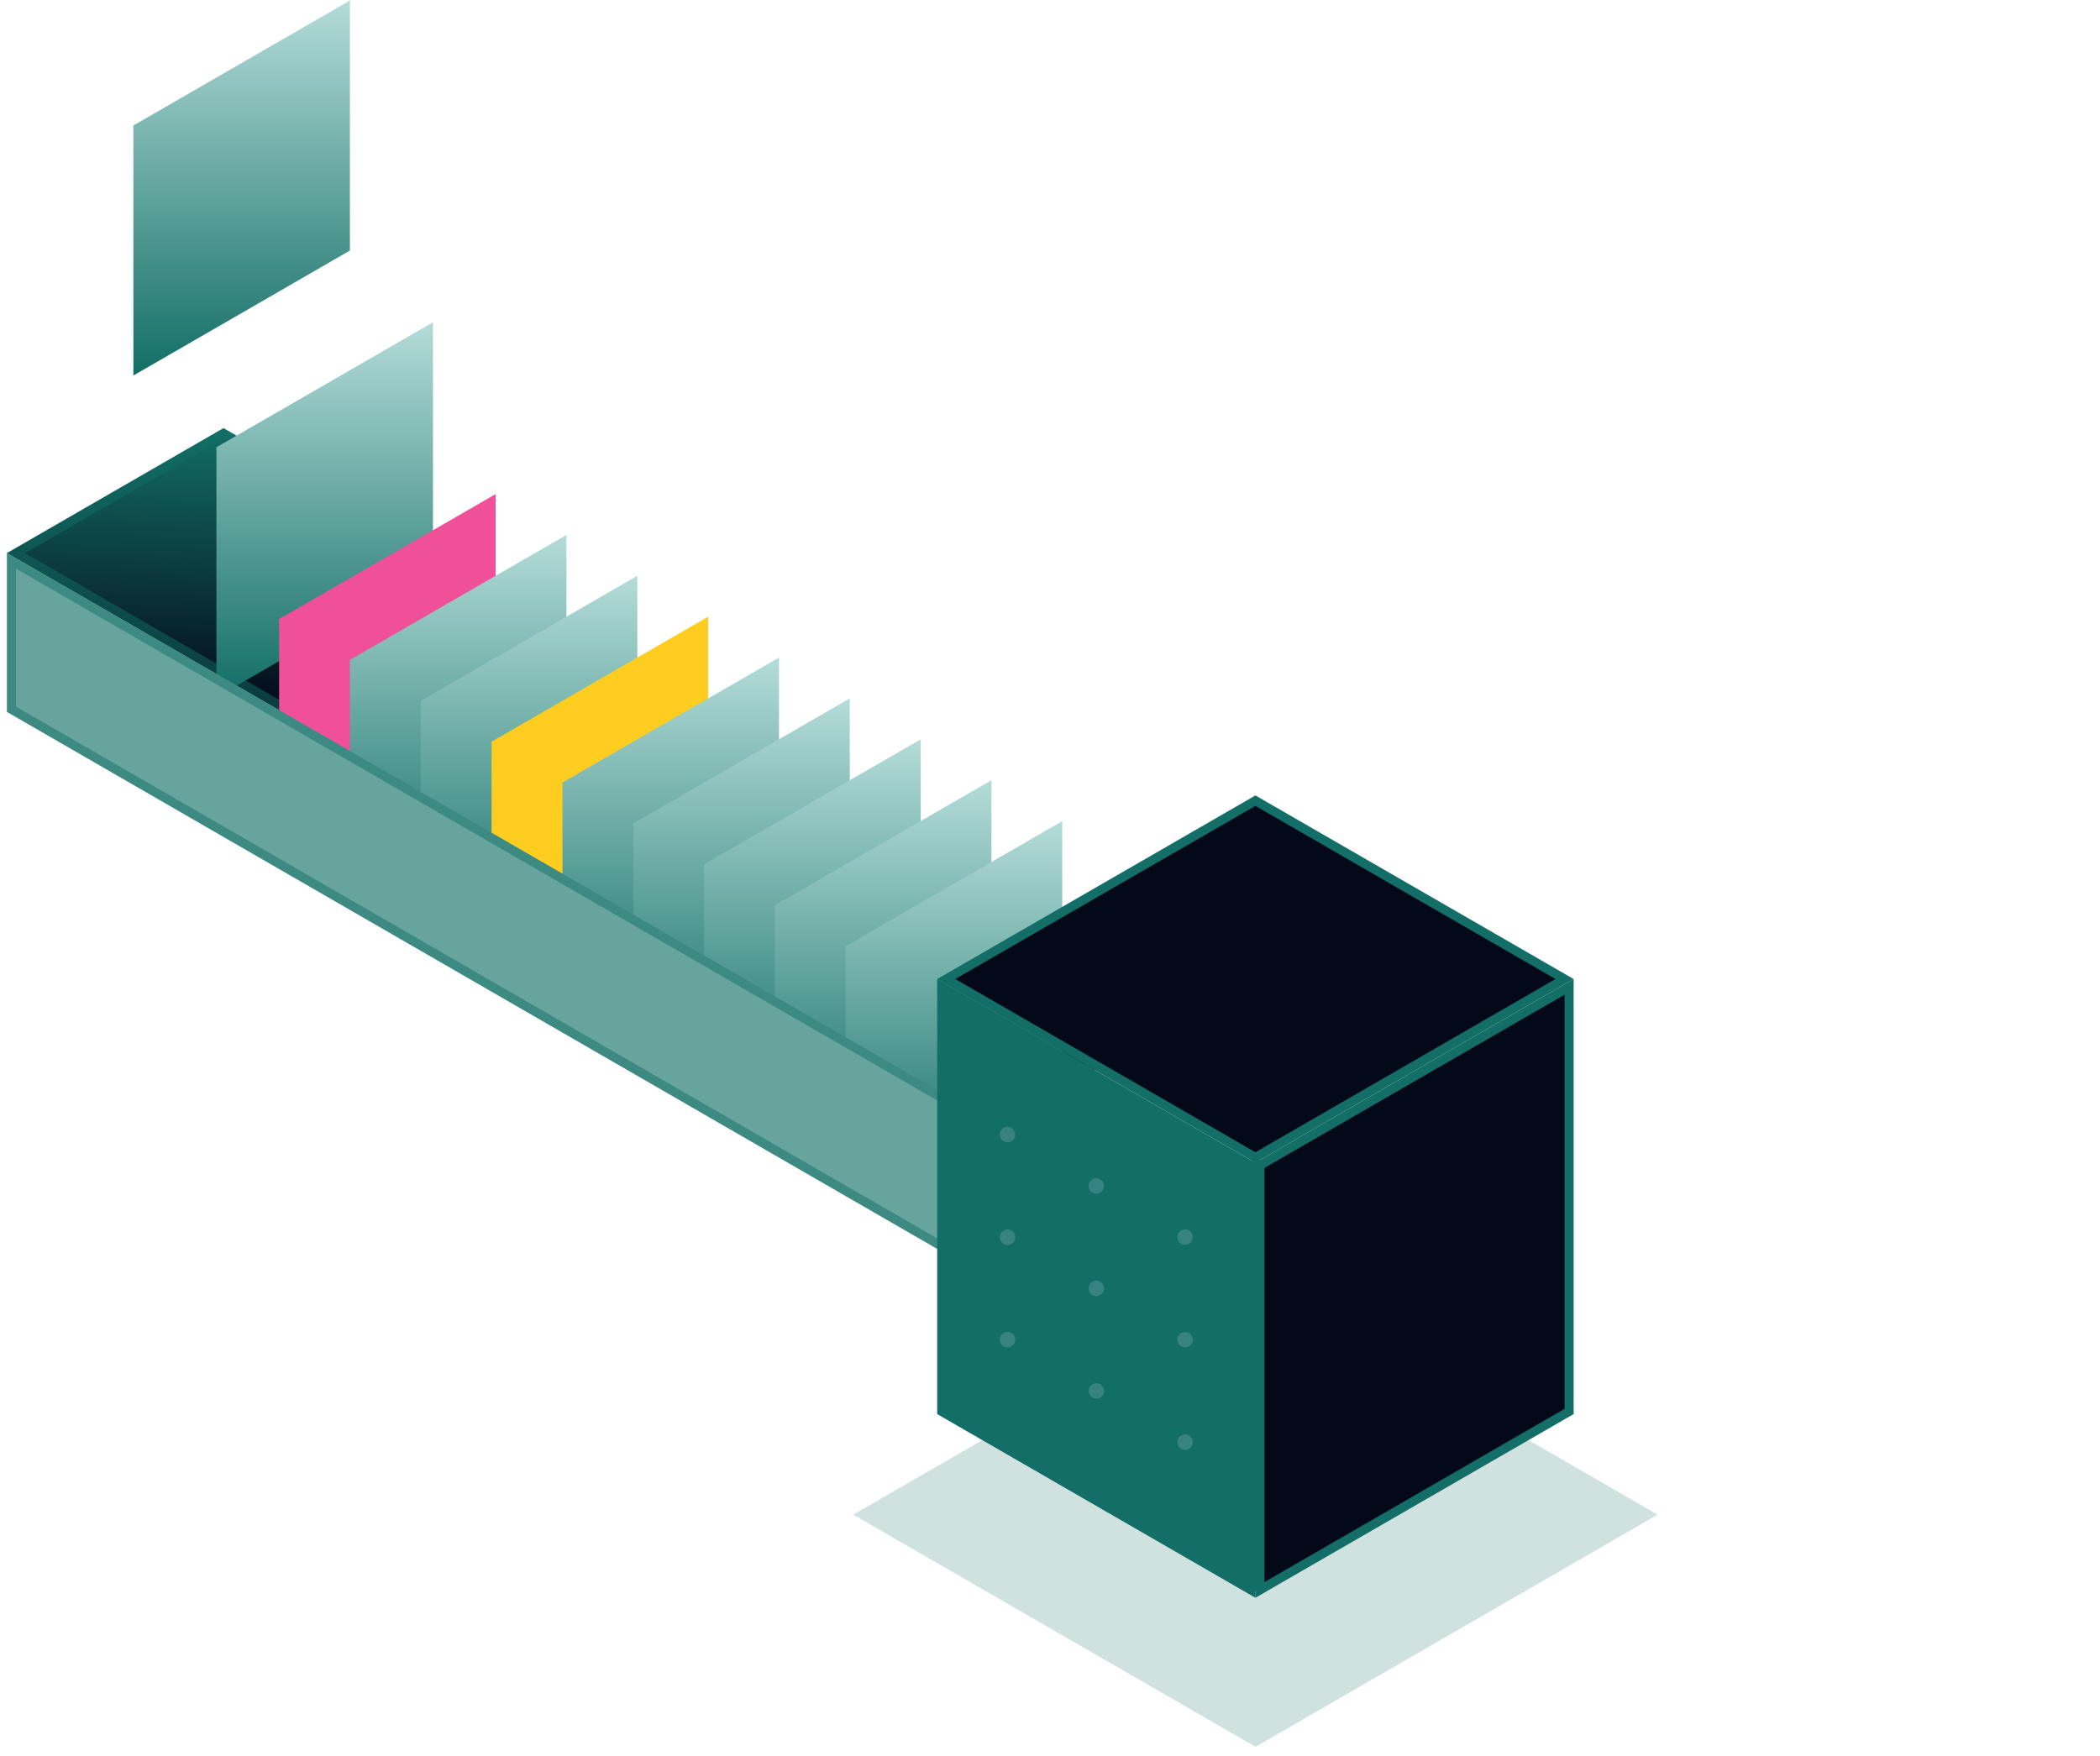 <?xml version="1.0" encoding="UTF-8"?> <svg xmlns="http://www.w3.org/2000/svg" width="232" height="194" viewBox="0 0 232 194" fill="none"><path d="M110.312 124.374L0.768 61.123L24.69 47.315L134.234 110.565L110.312 124.374Z" fill="url(#paint0_linear_14_2)"></path><path d="M133.234 110.565L110.312 123.796L1.768 61.123L24.69 47.892L133.234 110.565Z" stroke="#126E66" stroke-opacity="0.49"></path><path d="M47.831 63.246L23.909 77.055V49.425L47.831 35.616V63.246Z" fill="url(#paint1_linear_14_2)"></path><path d="M38.657 27.687L14.736 41.496V13.866L38.657 0.057V27.687Z" fill="url(#paint2_linear_14_2)"></path><path d="M54.76 82.215L30.838 96.024V68.406L54.76 54.597V82.215Z" fill="#F05098"></path><path d="M62.579 86.741L38.657 100.55V72.919L62.579 59.111V86.741Z" fill="url(#paint3_linear_14_2)"></path><path d="M70.411 91.254L46.489 105.063V77.445L70.411 63.624V91.254Z" fill="url(#paint4_linear_14_2)"></path><path d="M78.23 95.768L54.309 109.577V81.959L78.23 68.15V95.768Z" fill="#FFCC20"></path><path d="M86.062 100.293L62.14 114.102V86.472L86.062 72.663V100.293Z" fill="url(#paint5_linear_14_2)"></path><path d="M93.881 104.807L69.96 118.616V90.998L93.881 77.177V104.807Z" fill="url(#paint6_linear_14_2)"></path><path d="M101.713 109.321L77.779 123.142V95.511L101.713 81.703V109.321Z" fill="url(#paint7_linear_14_2)"></path><path d="M109.532 113.846L85.61 127.655V100.025L109.532 86.216V113.846Z" fill="url(#paint8_linear_14_2)"></path><path d="M117.351 118.36L93.429 132.169V104.551L117.351 90.742V118.36Z" fill="url(#paint9_linear_14_2)"></path><path d="M0.768 61.111L110.312 124.362V124.374L119.034 119.336L134.234 128.107L110.312 141.916L0.768 78.665V61.111Z" fill="#67A49E"></path><path d="M110.562 124.807L119.035 119.913L133.234 128.107L110.312 141.338L1.268 78.377V61.977L109.812 124.65V125.24L110.562 124.807Z" stroke="#126E66" stroke-opacity="0.49"></path><path d="M138.704 141.72L183.131 167.374L138.704 193.028L94.264 167.374L138.704 141.72Z" fill="#126E66" fill-opacity="0.2"></path><path d="M172.849 108.186L138.692 127.907L104.536 108.186L138.692 88.477L172.849 108.186Z" fill="#040919" stroke="#126E66"></path><path d="M138.192 175.694L104.036 155.972V109.052L138.192 128.773V175.694Z" fill="#126E66" stroke="#126E66"></path><path d="M139.192 175.694V128.773L173.349 109.052V155.972L139.192 175.694Z" fill="#040919" stroke="#126E66"></path><path d="M138.692 175.34V128.485" stroke="#126E66" stroke-linecap="round" stroke-linejoin="round"></path><path d="M111.306 126.234C111.778 126.234 112.16 125.852 112.16 125.38C112.16 124.908 111.778 124.526 111.306 124.526C110.835 124.526 110.453 124.908 110.453 125.38C110.453 125.852 110.835 126.234 111.306 126.234Z" fill="#D0D3F5" fill-opacity="0.2"></path><path d="M121.114 131.906C121.586 131.906 121.968 131.524 121.968 131.052C121.968 130.581 121.586 130.198 121.114 130.198C120.643 130.198 120.26 130.581 120.26 131.052C120.26 131.524 120.643 131.906 121.114 131.906Z" fill="#D0D3F5" fill-opacity="0.2"></path><path d="M111.306 137.567C111.778 137.567 112.16 137.184 112.16 136.713C112.16 136.241 111.778 135.859 111.306 135.859C110.835 135.859 110.453 136.241 110.453 136.713C110.453 137.184 110.835 137.567 111.306 137.567Z" fill="#D0D3F5" fill-opacity="0.2"></path><path d="M130.922 137.567C131.393 137.567 131.776 137.184 131.776 136.713C131.776 136.241 131.393 135.859 130.922 135.859C130.45 135.859 130.068 136.241 130.068 136.713C130.068 137.184 130.45 137.567 130.922 137.567Z" fill="#D0D3F5" fill-opacity="0.2"></path><path d="M121.114 143.227C121.586 143.227 121.968 142.844 121.968 142.373C121.968 141.901 121.586 141.519 121.114 141.519C120.643 141.519 120.26 141.901 120.26 142.373C120.26 142.844 120.643 143.227 121.114 143.227Z" fill="#D0D3F5" fill-opacity="0.2"></path><path d="M111.306 148.887C111.778 148.887 112.16 148.505 112.16 148.033C112.16 147.561 111.778 147.179 111.306 147.179C110.835 147.179 110.453 147.561 110.453 148.033C110.453 148.505 110.835 148.887 111.306 148.887Z" fill="#D0D3F5" fill-opacity="0.2"></path><path d="M130.922 148.887C131.393 148.887 131.776 148.505 131.776 148.033C131.776 147.561 131.393 147.179 130.922 147.179C130.45 147.179 130.068 147.561 130.068 148.033C130.068 148.505 130.45 148.887 130.922 148.887Z" fill="#D0D3F5" fill-opacity="0.2"></path><path d="M130.922 160.22C131.393 160.22 131.776 159.837 131.776 159.366C131.776 158.894 131.393 158.512 130.922 158.512C130.45 158.512 130.068 158.894 130.068 159.366C130.068 159.837 130.45 160.22 130.922 160.22Z" fill="#D0D3F5" fill-opacity="0.2"></path><path d="M121.114 154.559C121.586 154.559 121.968 154.177 121.968 153.706C121.968 153.234 121.586 152.852 121.114 152.852C120.643 152.852 120.26 153.234 120.26 153.706C120.26 154.177 120.643 154.559 121.114 154.559Z" fill="#D0D3F5" fill-opacity="0.2"></path><defs><linearGradient id="paint0_linear_14_2" x1="23.952" y1="47.315" x2="22.75" y2="78.192" gradientUnits="userSpaceOnUse"><stop stop-color="#126E66"></stop><stop offset="1" stop-color="#040919"></stop></linearGradient><linearGradient id="paint1_linear_14_2" x1="35.87" y1="35.616" x2="35.87" y2="77.055" gradientUnits="userSpaceOnUse"><stop stop-color="#B4DCD8"></stop><stop offset="1" stop-color="#126E66"></stop></linearGradient><linearGradient id="paint2_linear_14_2" x1="26.697" y1="0.057" x2="26.697" y2="41.496" gradientUnits="userSpaceOnUse"><stop stop-color="#B4DCD8"></stop><stop offset="1" stop-color="#126E66"></stop></linearGradient><linearGradient id="paint3_linear_14_2" x1="50.618" y1="59.111" x2="50.618" y2="100.55" gradientUnits="userSpaceOnUse"><stop stop-color="#B4DCD8"></stop><stop offset="1" stop-color="#126E66"></stop></linearGradient><linearGradient id="paint4_linear_14_2" x1="58.45" y1="63.624" x2="58.45" y2="105.063" gradientUnits="userSpaceOnUse"><stop stop-color="#B4DCD8"></stop><stop offset="1" stop-color="#126E66"></stop></linearGradient><linearGradient id="paint5_linear_14_2" x1="74.101" y1="72.663" x2="74.101" y2="114.102" gradientUnits="userSpaceOnUse"><stop stop-color="#B4DCD8"></stop><stop offset="1" stop-color="#126E66"></stop></linearGradient><linearGradient id="paint6_linear_14_2" x1="81.92" y1="77.177" x2="81.92" y2="118.616" gradientUnits="userSpaceOnUse"><stop stop-color="#B4DCD8"></stop><stop offset="1" stop-color="#126E66"></stop></linearGradient><linearGradient id="paint7_linear_14_2" x1="89.746" y1="81.703" x2="89.746" y2="123.142" gradientUnits="userSpaceOnUse"><stop stop-color="#B4DCD8"></stop><stop offset="1" stop-color="#126E66"></stop></linearGradient><linearGradient id="paint8_linear_14_2" x1="97.571" y1="86.216" x2="97.571" y2="127.655" gradientUnits="userSpaceOnUse"><stop stop-color="#B4DCD8"></stop><stop offset="1" stop-color="#126E66"></stop></linearGradient><linearGradient id="paint9_linear_14_2" x1="105.39" y1="90.742" x2="105.39" y2="132.169" gradientUnits="userSpaceOnUse"><stop stop-color="#B4DCD8"></stop><stop offset="1" stop-color="#126E66"></stop></linearGradient></defs></svg> 